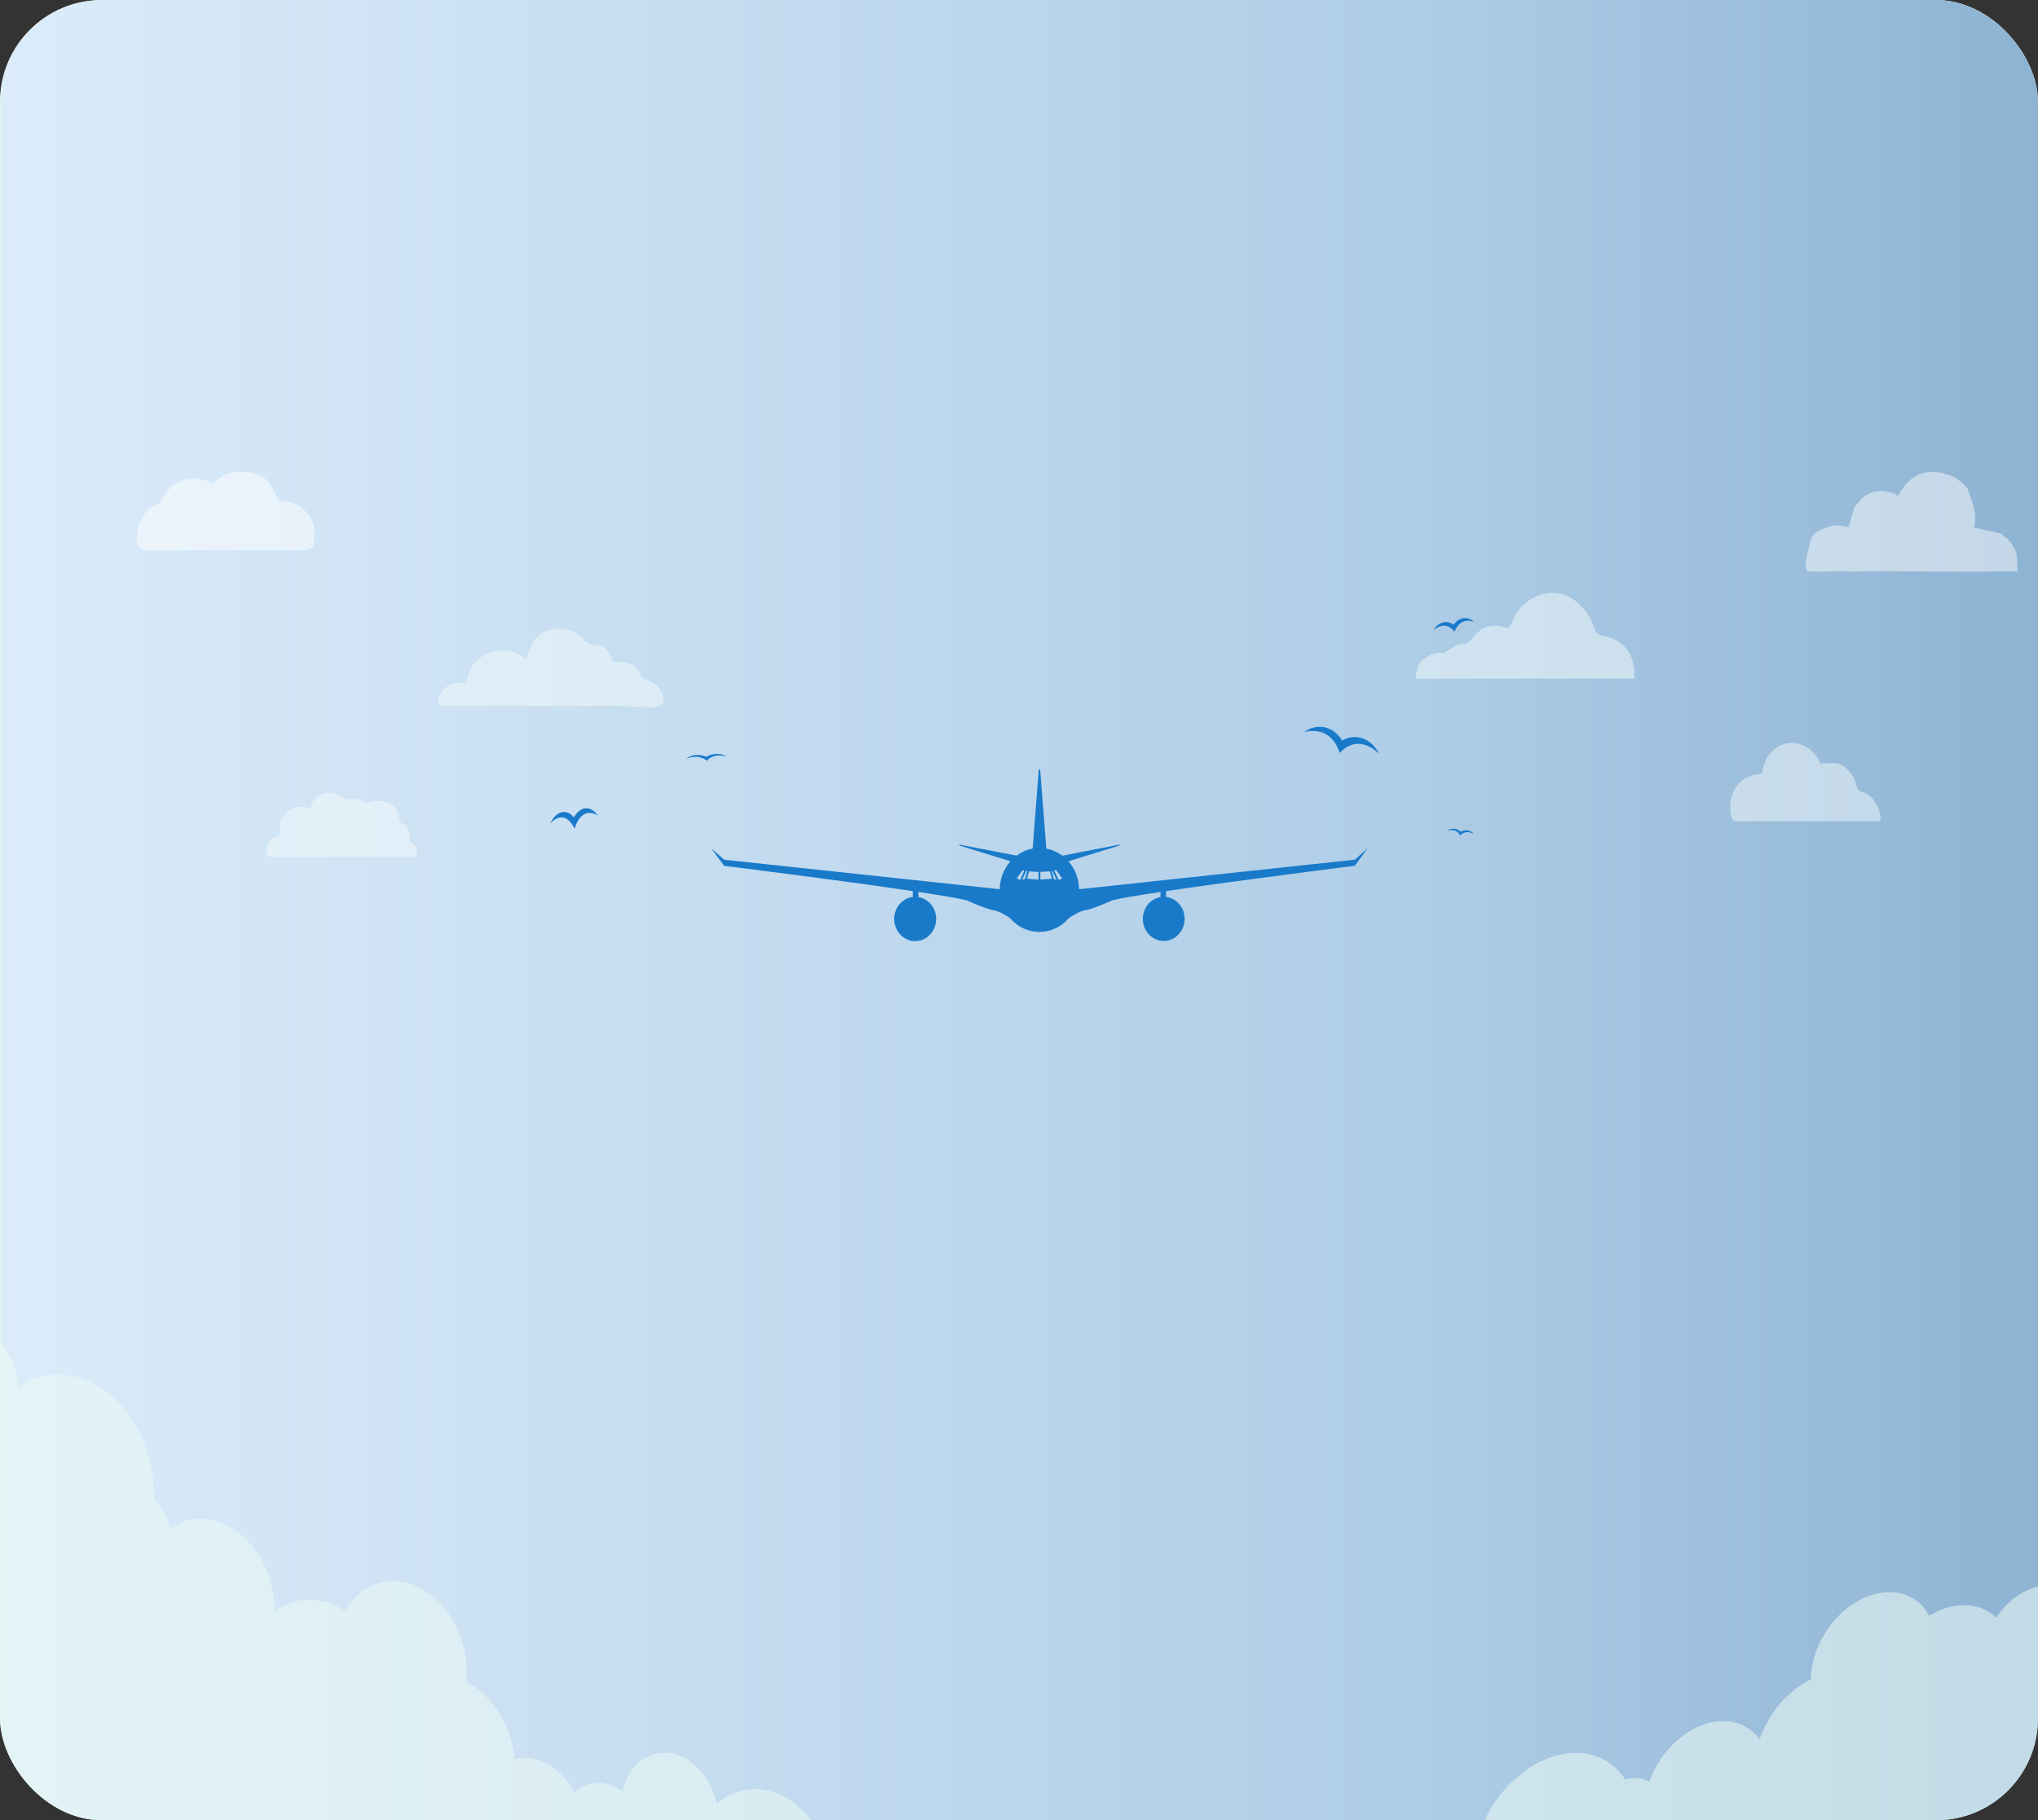 <?xml version="1.0" encoding="UTF-8"?> <svg xmlns="http://www.w3.org/2000/svg" width="300" height="268" viewBox="0 0 300 268" fill="none"><rect x="0" y="0" width="300" height="268" fill="#333333" stroke="none"/><g clip-path="url(#clip0_449_3825)"><rect width="300" height="268" rx="15" fill="#EBF8EE"></rect><g clip-path="url(#clip1_449_3825)"><mask id="mask0_449_3825" style="mask-type:luminance" maskUnits="userSpaceOnUse" x="0" y="-3" width="302" height="272"><path d="M302 -3H0V269H302V-3Z" fill="white"></path></mask><g mask="url(#mask0_449_3825)"><path d="M301.998 -3H-0.002V269H301.998V-3Z" fill="url(#paint0_linear_449_3825)"></path></g><path d="M199.427 127.474L201.333 124.886L199.427 126.576L158.851 130.921C158.827 129.39 158.264 127.923 157.273 126.806L164.805 124.479C164.819 124.474 164.83 124.464 164.838 124.45C164.845 124.436 164.847 124.42 164.844 124.405C164.841 124.39 164.833 124.376 164.821 124.367C164.809 124.358 164.794 124.353 164.78 124.355L156.385 125.984C155.68 125.459 154.874 125.104 154.025 124.947L153.119 113.375C153.114 113.349 153.101 113.326 153.082 113.309C153.063 113.292 153.038 113.282 153.013 113.282C152.988 113.282 152.964 113.292 152.945 113.309C152.926 113.326 152.913 113.349 152.908 113.375L152.009 124.935C151.159 125.092 150.353 125.447 149.649 125.973L141.247 124.355C141.232 124.353 141.218 124.358 141.206 124.367C141.194 124.376 141.186 124.39 141.183 124.405C141.18 124.42 141.182 124.436 141.189 124.45C141.196 124.464 141.208 124.474 141.222 124.479L148.743 126.806C147.749 127.922 147.185 129.389 147.161 130.921L106.599 126.576L104.693 124.894L106.599 127.481C106.599 127.481 123.554 129.582 134.372 131.197V132.056C133.594 132.149 132.878 132.55 132.369 133.179C131.86 133.808 131.597 134.619 131.632 135.445C131.667 136.272 131.999 137.054 132.559 137.632C133.119 138.211 133.866 138.543 134.649 138.561C135.432 138.578 136.193 138.281 136.776 137.729C137.36 137.177 137.723 136.411 137.792 135.587C137.861 134.762 137.631 133.941 137.149 133.289C136.666 132.637 135.967 132.203 135.193 132.075V131.321C138.424 131.808 141.015 132.245 142.296 132.551C142.296 132.551 145.188 133.871 146.241 134.01C147.09 134.123 148.264 134.889 148.682 135.179C149.229 135.819 149.898 136.33 150.643 136.679C151.389 137.029 152.196 137.209 153.012 137.209C153.827 137.209 154.634 137.029 155.38 136.679C156.126 136.33 156.794 135.819 157.341 135.179C157.762 134.889 158.937 134.123 159.786 134.01C160.836 133.871 163.73 132.551 163.73 132.551C165.008 132.245 167.599 131.796 170.83 131.321V132.075C170.059 132.203 169.363 132.636 168.882 133.286C168.402 133.935 168.173 134.754 168.242 135.575C168.311 136.397 168.673 137.16 169.254 137.71C169.836 138.26 170.593 138.556 171.373 138.538C172.154 138.52 172.898 138.189 173.456 137.613C174.015 137.037 174.345 136.258 174.38 135.434C174.415 134.61 174.153 133.803 173.646 133.176C173.14 132.549 172.426 132.149 171.651 132.056V131.197C182.469 129.594 199.427 127.474 199.427 127.474ZM150.299 129.594L149.664 129.337L150.531 128.115L150.784 128.168L150.178 129.537L150.299 129.594ZM150.47 129.541L151.052 128.228L151.213 128.262L150.891 129.394L150.47 129.541ZM152.88 129.503L151.18 129.371L151.48 128.296L152.88 128.375V129.503ZM153.147 129.503V128.371L154.543 128.292L154.846 129.367L153.147 129.503ZM155.135 129.409L154.814 128.277L154.914 128.255L155.549 129.556L155.135 129.409ZM155.849 129.544L155.182 128.179L155.489 128.115L156.356 129.337L155.849 129.544Z" fill="#1A7ACA"></path><path d="M197.575 109.031C196.95 108.008 196.026 107.312 194.99 107.082C193.954 106.853 192.885 107.108 192 107.796C192 107.796 195.766 106.489 197.209 110.851C200.145 107.764 203 111 203 111C202.473 109.901 201.619 109.085 200.611 108.719C199.603 108.353 198.517 108.465 197.575 109.031Z" fill="#1A7ACA"></path><path d="M103.991 111.433C103.533 111.211 102.969 111.117 102.413 111.17C101.858 111.223 101.352 111.419 101 111.718C101 111.718 102.722 110.911 104.057 112C105.116 110.778 107 111.38 107 111.38C106.582 111.126 106.039 110.991 105.48 111C104.922 111.01 104.39 111.165 103.991 111.433Z" fill="#1A7ACA"></path><path d="M213.97 91.971C213.483 91.613 212.905 91.499 212.354 91.654C211.802 91.808 211.318 92.218 211 92.801C211 92.801 212.634 91.146 214.111 93C215.025 90.65 217 91.558 217 91.558C216.548 91.133 215.983 90.94 215.42 91.016C214.857 91.093 214.339 91.434 213.97 91.971Z" fill="#1A7ACA"></path><path d="M215.016 122.467C214.763 122.198 214.413 122.032 214.039 122.004C213.664 121.976 213.293 122.088 213 122.316C213 122.316 214.292 121.805 214.939 123C215.885 122.012 217 122.834 217 122.834C216.779 122.54 216.451 122.338 216.083 122.27C215.714 122.202 215.333 122.272 215.016 122.467Z" fill="#1A7ACA"></path><path d="M84.482 120.334C83.944 119.689 83.284 119.425 82.636 119.595C81.989 119.765 81.404 120.357 81 121.25C81 121.25 82.993 118.79 84.575 122C85.78 118.36 88 120.094 88 120.094C87.506 119.349 86.868 118.959 86.214 119.003C85.56 119.048 84.941 119.524 84.482 120.334Z" fill="#1A7ACA"></path><g style="mix-blend-mode:overlay" opacity="0.56"><path d="M111.788 263.44C109.484 263.241 107.273 263.999 105.5 265.593C105.088 263.646 104.183 261.857 102.926 260.502C101.668 259.148 100.128 258.305 98.545 258.104C96.962 257.903 95.425 258.356 94.172 259.392C92.92 260.428 92.022 261.989 91.618 263.833C90.507 262.952 89.242 262.484 87.989 262.492C86.736 262.499 85.554 262.981 84.598 263.874C83.61 262.083 82.238 260.653 80.664 259.773C79.09 258.892 77.387 258.603 75.781 258.943C75.525 256.519 74.717 254.165 73.455 252.164C72.193 250.163 70.531 248.6 68.666 247.662C68.722 247.069 68.741 246.467 68.723 245.861C68.651 243.282 67.924 240.713 66.645 238.522C65.367 236.33 63.603 234.63 61.608 233.664C59.612 232.699 57.487 232.519 55.539 233.149C53.59 233.779 51.917 235.188 50.761 237.172C49.085 236.081 47.256 235.514 45.449 235.525C43.641 235.535 41.914 236.123 40.43 237.232C40.424 237.051 40.419 236.878 40.414 236.697C40.354 234.517 39.825 232.335 38.882 230.38C37.938 228.424 36.616 226.766 35.051 225.579C33.487 224.391 31.738 223.717 29.987 223.627C28.236 223.537 26.547 224.034 25.096 225.067C24.662 223.374 23.793 221.854 22.631 220.757C22.648 220.296 22.661 219.834 22.647 219.358C22.567 216.522 21.877 213.685 20.647 211.143C19.418 208.602 17.695 206.449 15.658 204.909C13.621 203.369 11.346 202.499 9.069 202.389C6.792 202.28 4.597 202.935 2.714 204.287C2.598 202.598 2.109 200.934 1.299 199.482C0.489 198.029 -0.608 196.846 -1.869 196.065C-3.13 195.285 -4.505 194.938 -5.839 195.063C-7.173 195.189 -8.413 195.782 -9.419 196.776C-10.426 197.77 -11.159 199.125 -11.536 200.69C-11.914 202.254 -11.92 203.965 -11.554 205.63C-11.188 207.294 -10.466 208.847 -9.467 210.113C-8.468 211.379 -7.234 212.307 -5.902 212.794L-4.249 270.118L72.925 276.726C74.437 278.316 76.287 279.27 78.17 279.431C80.053 279.592 81.856 278.951 83.284 277.614L102.236 279.237C102.847 281.605 103.961 283.783 105.453 285.527C106.945 287.27 108.755 288.509 110.682 289.105C112.608 289.702 114.574 289.632 116.359 288.903C118.145 288.175 119.679 286.817 120.79 284.981C121.901 283.145 122.544 280.905 122.649 278.511C122.754 276.116 122.315 273.663 121.382 271.425C120.449 269.187 119.058 267.254 117.366 265.842C115.675 264.429 113.748 263.593 111.803 263.428L111.788 263.44Z" fill="#EAF9F4"></path></g><path d="M22.206 80.992C20.615 80.992 20.006 80.402 20.155 78.761C20.332 76.809 21.147 75.172 23.141 74.261C23.502 74.096 23.85 73.722 24.01 73.364C25.27 70.551 28.487 69.806 30.945 70.993C31.095 71.066 31.25 71.131 31.376 71.187C32.289 70.16 33.412 69.577 34.792 69.493C36.434 69.394 38.071 69.481 39.267 70.721C39.852 71.328 40.283 72.117 40.613 72.89C40.861 73.473 41.023 73.783 41.801 73.823C43.619 73.916 44.947 74.859 45.811 76.401C46.465 77.569 46.339 78.825 46.175 80.043C46.105 80.564 45.718 81.02 44.886 81.015C37.354 80.974 29.821 80.992 22.206 80.992Z" fill="white" fill-opacity="0.5"></path><path d="M296.798 81.306C296.798 81.306 296.833 81.391 296.833 81.535C296.9 82.503 296.966 83.328 296.967 84.16C296.815 84.165 296.728 84.162 296.567 84.101C295.085 84.083 293.677 84.122 292.169 84.166C287.221 84.167 282.373 84.162 277.451 84.101C275.752 84.082 274.127 84.119 272.434 84.161C272.276 84.162 272.186 84.159 272.021 84.1C270.611 84.081 269.275 84.12 267.844 84.164C267.172 84.165 266.595 84.161 265.973 84.072C265.871 83.597 265.707 83.18 265.777 82.821C266.026 81.555 266.355 80.31 266.654 79.056C266.654 79.056 266.651 79.054 266.726 79.051C266.97 78.808 267.139 78.567 267.307 78.327C267.307 78.327 267.303 78.316 267.389 78.338C268.941 77.54 270.441 76.95 272.12 77.667C272.431 76.562 272.698 75.612 272.965 74.662C272.965 74.662 272.961 74.642 273.027 74.63C273.118 74.54 273.142 74.461 273.167 74.382C273.167 74.382 273.169 74.388 273.239 74.377C273.48 74.126 273.65 73.885 273.82 73.644C273.82 73.644 273.819 73.652 273.88 73.645C273.974 73.554 274.007 73.47 274.04 73.386C275.725 72.02 277.498 71.976 279.405 72.979C281.316 69.447 284.074 68.71 287.499 70.171C287.77 70.369 287.955 70.421 288.14 70.472C288.14 70.472 288.154 70.46 288.162 70.533C288.238 70.64 288.306 70.672 288.374 70.705C288.374 70.705 288.372 70.703 288.394 70.772C288.536 70.884 288.655 70.926 288.774 70.969C288.774 70.969 288.796 70.964 288.801 71.039C288.869 71.145 288.933 71.176 288.997 71.206C288.997 71.206 289.016 71.204 289.022 71.277C289.091 71.384 289.156 71.418 289.22 71.451C289.22 71.451 289.237 71.446 289.24 71.518C289.306 71.626 289.369 71.662 289.432 71.697C289.432 71.697 289.45 71.695 289.453 71.768C289.518 71.875 289.58 71.908 289.643 71.942C289.643 71.942 289.664 71.94 289.652 72.043C290.351 73.912 291.085 75.672 290.576 77.665C292.019 77.988 293.337 78.283 294.655 78.578C294.655 78.578 294.671 78.565 294.668 78.66C294.947 78.942 295.229 79.129 295.511 79.317C295.511 79.317 295.532 79.313 295.537 79.387C295.606 79.493 295.669 79.524 295.733 79.556C295.733 79.556 295.75 79.554 295.752 79.626C295.816 79.733 295.877 79.769 295.939 79.804C295.939 79.804 295.965 79.804 295.962 79.88C296.021 79.989 296.082 80.021 296.143 80.053C296.143 80.053 296.174 80.054 296.159 80.153C296.294 80.431 296.443 80.609 296.592 80.787C296.592 80.787 296.614 80.788 296.596 80.873C296.652 81.074 296.725 81.19 296.798 81.306Z" fill="#FAFDFE" fill-opacity="0.5"></path><path d="M208.399 99.919C208.263 99.186 208.878 97.502 209.448 97.106C210.322 96.498 211.219 96.038 212.301 96.129C212.662 96.159 213.048 95.775 213.425 95.587C213.984 95.308 214.555 94.787 215.103 94.817C215.881 94.861 216.298 94.478 216.75 93.908C218.045 92.272 219.625 91.739 221.488 92.374C222.049 92.565 222.306 92.287 222.537 91.66C224.135 87.316 229.316 85.912 232.431 88.916C233.601 90.044 234.376 91.306 234.846 92.929C234.932 93.226 235.404 93.506 235.727 93.561C238.334 94.005 240.155 95.427 240.589 98.482C240.593 99.052 240.593 99.427 240.593 99.919C229.776 99.919 219.088 99.919 208.399 99.919Z" fill="#F6FCFD" fill-opacity="0.5"></path><path d="M276.166 120.906C269.367 120.906 262.643 120.896 255.919 120.918C255.268 120.92 254.957 120.799 254.797 119.971C254.21 116.928 256.028 114.148 258.808 114.031C259.288 114.011 259.434 113.848 259.514 113.316C259.972 110.291 262.849 108.623 265.346 109.698C266.606 110.241 267.403 111.129 267.966 112.364C268.578 112.364 269.152 112.423 269.713 112.353C271.341 112.148 272.912 114.017 273.227 115.447C273.373 116.115 273.494 116.521 274.251 116.648C275.72 116.893 276.718 119.192 276.825 120.254C276.878 120.783 276.697 120.985 276.166 120.906Z" fill="#F4FBFC" fill-opacity="0.5"></path><path d="M50.484 126.164C46.994 126.163 43.58 126.15 40.165 126.174C39.512 126.178 39.238 126.06 39.261 125.361C39.297 124.292 39.817 123.206 41.401 123.005C41.036 121.713 41.15 120.454 42.237 119.529C43.186 118.723 44.389 118.621 45.689 118.997C45.944 117.877 46.712 117.005 47.822 116.789C48.947 116.57 50.132 116.878 50.922 117.85C51.862 117.317 52.894 117.505 53.985 118.371C55.067 117.748 56.232 117.831 57.259 118.236C58.217 118.614 58.798 119.439 58.732 120.54C58.72 120.738 58.895 121.024 59.076 121.141C60.246 121.895 60.523 122.511 60.228 123.904C61.248 124.312 61.554 125.073 61.344 126.164C57.766 126.164 54.162 126.164 50.484 126.164Z" fill="#F7FDFD" fill-opacity="0.5"></path><path d="M79.652 103.954C74.95 103.948 70.247 103.946 65.544 103.928C65.171 103.927 64.799 103.81 64.427 103.746C64.519 103.286 64.526 102.786 64.72 102.374C65.514 100.692 66.994 100.41 68.724 100.571C68.895 98.427 70.026 96.934 71.969 96.139C73.922 95.341 75.771 95.651 77.39 97.024C77.707 96.27 77.968 95.534 78.316 94.842C79.796 91.901 84.12 91.944 85.985 94.213C86.246 94.531 86.708 94.825 87.104 94.865C89.032 95.062 89.568 95.465 90.174 97.45C90.581 97.45 91.011 97.43 91.439 97.454C93.112 97.547 93.669 98.085 94.218 99.348C94.351 99.655 94.72 99.999 95.034 100.064C96.607 100.389 97.872 101.896 97.613 103.436C97.563 103.733 96.85 104.117 96.441 104.119C94.722 104.13 93.003 104.005 91.283 103.943C90.669 103.921 90.053 103.939 89.237 103.926C85.909 103.927 82.78 103.941 79.652 103.954Z" fill="#F2FAFB" fill-opacity="0.5"></path><g style="mix-blend-mode:overlay" opacity="0.56"><path d="M322.04 209.859C320.278 211.721 318.978 214.042 318.342 216.46C317.234 215.708 315.829 215.469 314.346 215.781C312.863 216.092 311.385 216.937 310.143 218.183C308.901 219.429 307.965 221.007 307.479 222.67C306.994 224.333 306.987 225.989 307.46 227.379C306.285 227.834 305.169 228.653 304.258 229.729C303.347 230.805 302.683 232.088 302.353 233.411C301.168 233.278 299.894 233.492 298.64 234.034C297.387 234.575 296.192 235.428 295.16 236.518C294.68 237.03 294.239 237.587 293.847 238.178C292.656 237.026 291.092 236.384 289.342 236.332C287.592 236.279 285.729 236.816 283.978 237.88C283.776 237.494 283.543 237.135 283.281 236.806C282.162 235.406 280.567 234.573 278.726 234.426C276.884 234.28 274.891 234.827 273.032 235.989C271.173 237.152 269.544 238.87 268.38 240.896C267.215 242.922 266.575 245.153 266.55 247.268C264.878 248.081 263.309 249.319 261.992 250.865C260.675 252.411 259.653 254.216 259.021 256.108C258.945 256.01 258.883 255.903 258.802 255.805C257.857 254.623 256.568 253.84 255.071 253.541C253.573 253.241 251.921 253.434 250.287 254.101C248.652 254.767 247.095 255.883 245.778 257.33C244.461 258.778 243.432 260.505 242.798 262.332C241.781 261.744 240.518 261.627 239.215 262.001C239.038 261.725 238.855 261.451 238.648 261.198C237.417 259.66 235.738 258.644 233.788 258.258C231.838 257.871 229.687 258.127 227.561 259C225.434 259.872 223.41 261.328 221.7 263.216C219.989 265.105 218.656 267.355 217.837 269.734C217.055 268.873 216.008 268.348 214.815 268.217C213.621 268.086 212.328 268.354 211.081 268.991C209.834 269.629 208.683 270.61 207.758 271.825C206.833 273.039 206.17 274.439 205.844 275.866C205.518 277.293 205.542 278.69 205.914 279.901C206.285 281.111 206.989 282.087 207.947 282.717C208.904 283.348 210.076 283.608 211.332 283.469C212.587 283.33 213.876 282.797 215.052 281.93L239.992 312.994L306.525 264.899C308.227 264.51 312.547 258.59 314.053 257.002C315.559 255.414 316.196 251.726 316.669 249.815L321.567 227.015C322.995 227.832 324.71 228.11 326.522 227.819C328.334 227.527 330.17 226.678 331.825 225.365C333.479 224.053 334.887 222.329 335.891 220.387C336.895 218.446 337.454 216.363 337.507 214.372C337.559 212.382 337.103 210.562 336.189 209.116C335.275 207.671 333.939 206.658 332.332 206.19C330.724 205.722 328.908 205.817 327.087 206.466C325.266 207.115 323.511 208.292 322.021 209.864L322.04 209.859Z" fill="#EBFAF5"></path></g></g></g><defs><linearGradient id="paint0_linear_449_3825" x1="-77.575" y1="379.648" x2="380.543" y2="379.648" gradientUnits="userSpaceOnUse"><stop offset="0.031" stop-color="#E9F5FF"></stop><stop offset="0.622" stop-color="#AECDE7"></stop><stop offset="0.95" stop-color="#79A3C6"></stop></linearGradient><clipPath id="clip0_449_3825"><rect width="300" height="268" rx="15" fill="white"></rect></clipPath><clipPath id="clip1_449_3825"><rect width="302" height="272" fill="white" transform="translate(0 -3)"></rect></clipPath></defs></svg> 